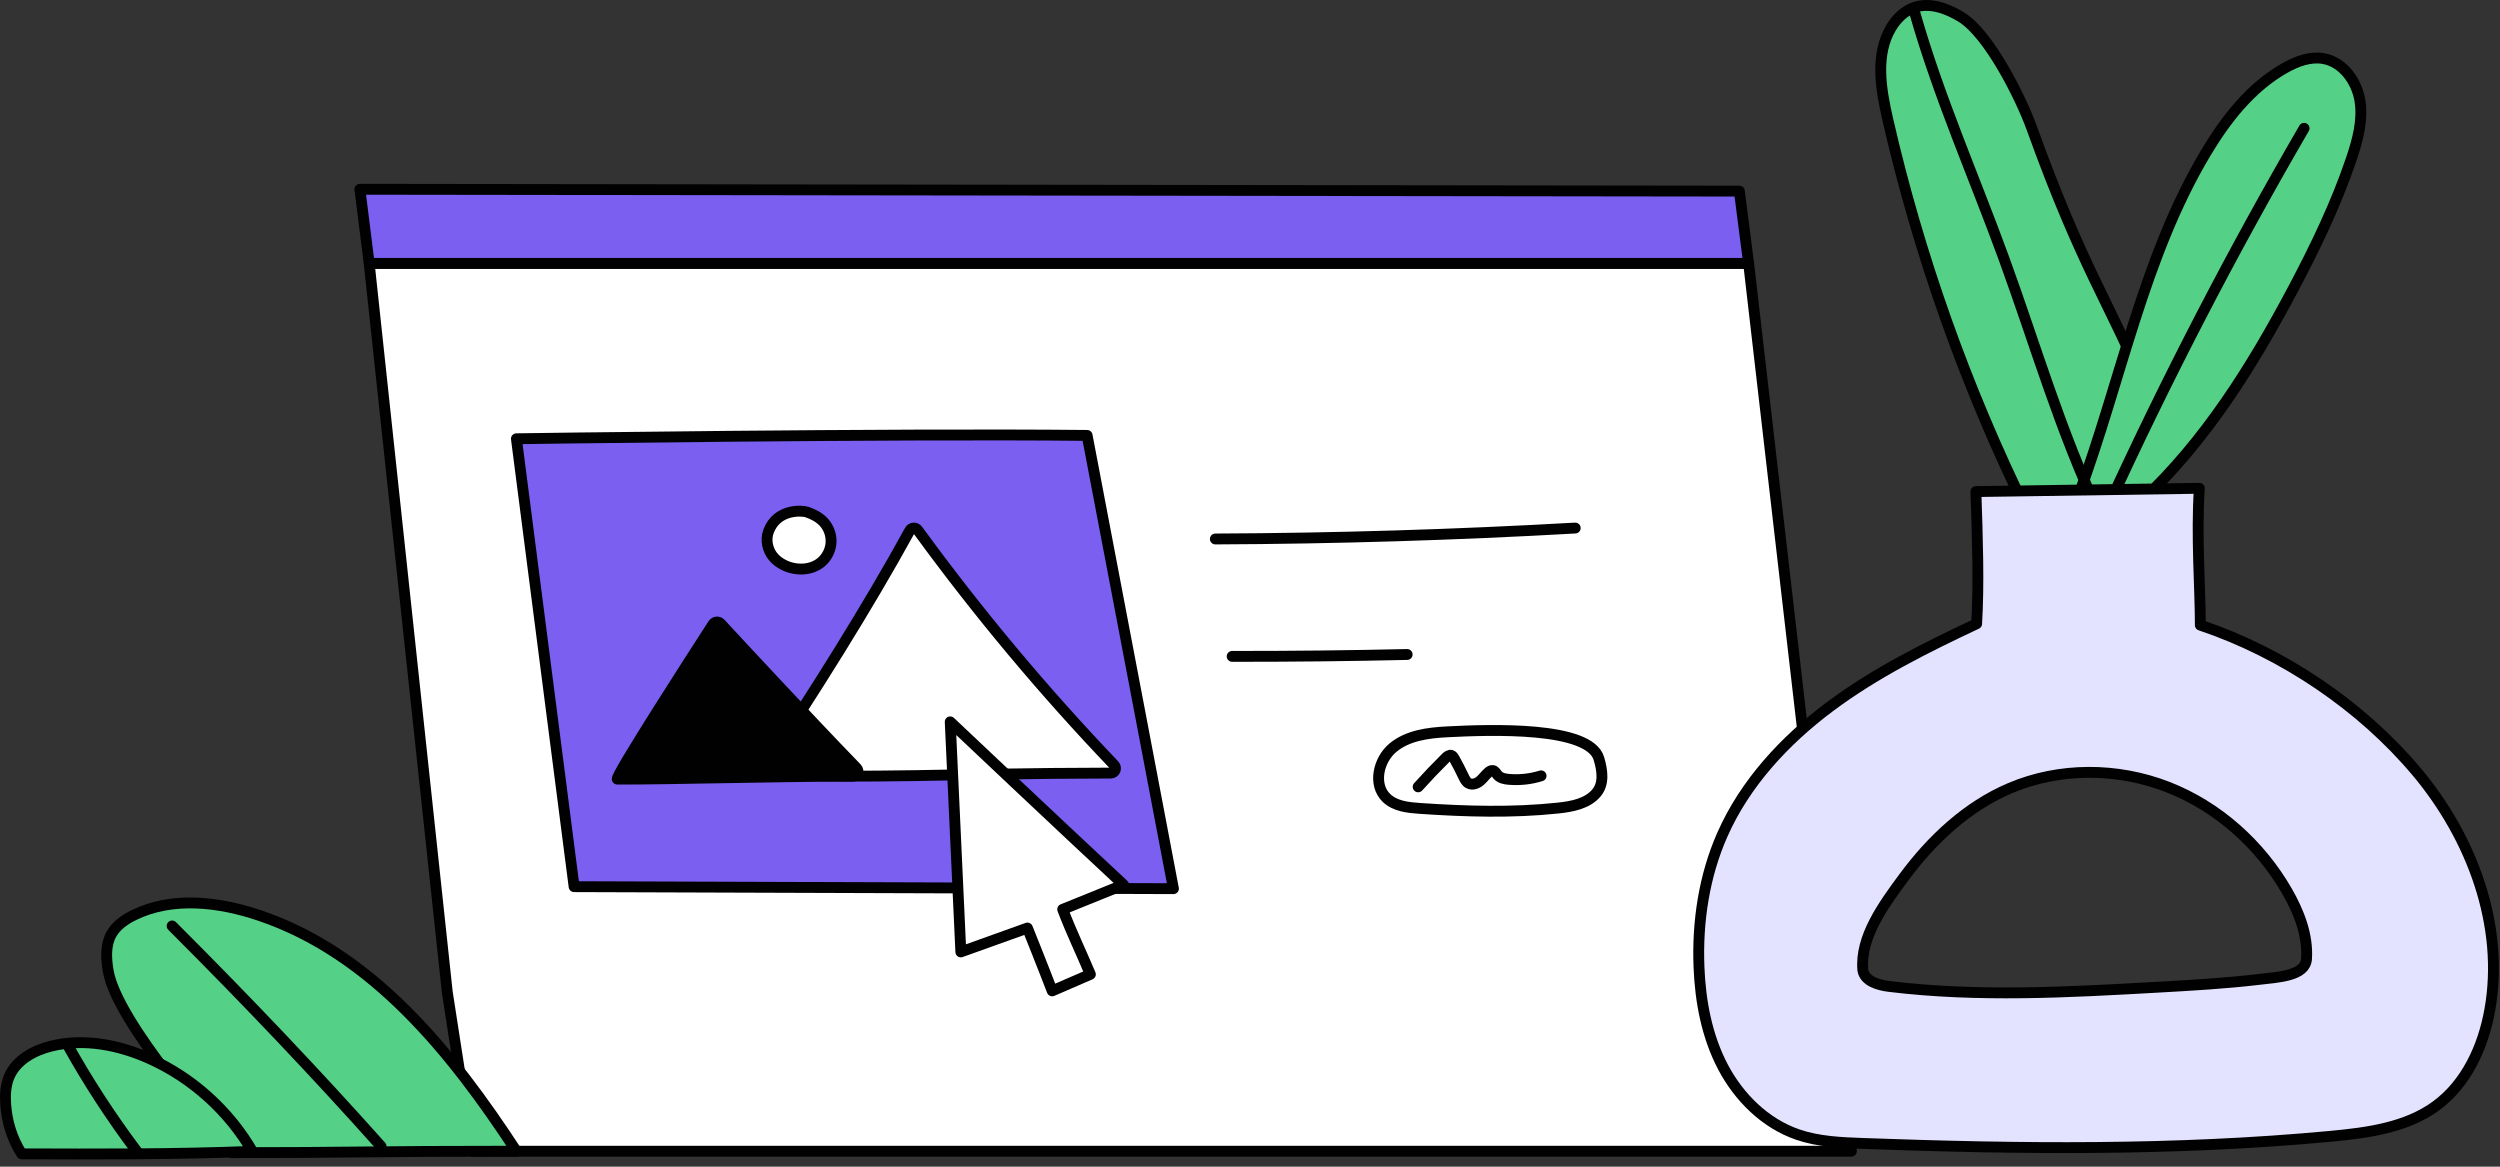 <svg width="345" height="161" viewBox="0 0 345 161" fill="none" xmlns="http://www.w3.org/2000/svg" style="width: 100%; height: 100%;">
<rect x="0" y="0" width="345" height="161" fill="#333333" stroke="none"/>
<g clip-path="url(#clip0_35_3559)">
<path d="M255.484 158.866H65.129L61.724 136.912L50.946 36.346H241.31L255.484 158.866Z" fill="white" stroke="#010101" stroke-width="1.5" stroke-linecap="round" stroke-linejoin="round"></path>
<path d="M240.029 26.374L241.31 36.346H50.946L49.665 26.119L240.029 26.374Z" fill="#7B5FF1" stroke="#010101" stroke-width="1.5" stroke-linecap="round" stroke-linejoin="round"></path>
<path d="M161.935 122.636C161.935 122.636 153.694 79.281 150.022 60.087C122.555 59.804 71.264 60.549 71.264 60.549L79.226 122.359L161.935 122.636Z" fill="#7B5FF1" stroke="#010101" stroke-width="1.5" stroke-linecap="round" stroke-linejoin="round"></path>
<path d="M167.718 74.379C184.282 74.311 200.844 73.808 217.382 72.871L167.718 74.379Z" fill="white"></path>
<path d="M167.718 74.379C184.282 74.311 200.844 73.808 217.382 72.871" stroke="#010101" stroke-width="1.5" stroke-linecap="round" stroke-linejoin="round"></path>
<path d="M170.037 90.58C178.088 90.589 186.14 90.502 194.189 90.319L170.037 90.58Z" fill="white"></path>
<path d="M170.037 90.58C178.088 90.589 186.14 90.502 194.189 90.319" stroke="#010101" stroke-width="1.5" stroke-linecap="round" stroke-linejoin="round"></path>
<path d="M199.687 100.994C197.055 101.131 194.262 101.492 192.232 103.174C190.202 104.856 189.435 108.289 191.333 110.118C192.522 111.264 194.313 111.452 195.961 111.563C202.296 111.989 208.671 112.184 214.985 111.514C216.93 111.308 219.049 110.922 220.308 109.425C221.4 108.126 221.131 106.299 220.645 104.673C219.309 100.21 205.773 100.678 199.688 100.994H199.687Z" fill="white" stroke="#010101" stroke-width="1.5" stroke-linecap="round" stroke-linejoin="round"></path>
<path d="M71.264 158.866C62.3 145.145 51.356 131.585 35.828 126.338C30.205 124.438 23.809 123.672 18.478 126.282C17.238 126.889 16.041 127.712 15.37 128.918C14.537 130.415 14.643 132.248 14.922 133.939C16.117 141.196 30.05 156.553 31.975 159.071C48.191 159.071 51.236 158.866 71.264 158.866Z" fill="#55D087" stroke="#010101" stroke-width="1.5" stroke-linecap="round" stroke-linejoin="round"></path>
<path d="M34.831 158.886C31.587 153.299 26.563 148.764 20.675 146.106C16.429 144.19 11.594 143.244 7.071 144.358C4.689 144.945 2.291 146.255 1.3 148.499C0.754 149.736 0.69 151.134 0.791 152.482C0.96 154.739 1.598 157.019 2.987 159.232C13.584 159.27 24.18 159.308 34.831 158.886Z" fill="#55D087" stroke="#010101" stroke-width="1.5" stroke-linecap="round" stroke-linejoin="round"></path>
<path d="M23.753 127.783C34.368 138.398 43.653 148.186 52.589 158.194L23.753 127.783Z" fill="white"></path>
<path d="M23.753 127.783C34.368 138.398 43.653 148.186 52.589 158.194" stroke="#010101" stroke-width="1.5" stroke-linecap="round" stroke-linejoin="round"></path>
<path d="M9.236 144.041C12.087 149.173 15.292 154.108 18.82 158.8L9.236 144.041Z" fill="white"></path>
<path d="M9.236 144.041C12.087 149.173 15.292 154.108 18.82 158.8" stroke="#010101" stroke-width="1.5" stroke-linecap="round" stroke-linejoin="round"></path>
<path d="M195.704 108.584C196.937 107.215 198.208 105.881 199.517 104.584C199.729 104.374 200.013 104.147 200.294 104.247C200.474 104.311 200.582 104.489 200.675 104.655C201.131 105.47 201.56 106.301 201.96 107.146C202.131 107.507 202.318 107.895 202.668 108.089C203.165 108.366 203.805 108.139 204.241 107.774C204.677 107.409 204.998 106.92 205.436 106.557C205.599 106.422 205.8 106.3 206.009 106.333C206.316 106.382 206.467 106.72 206.67 106.955C207.04 107.384 207.651 107.501 208.215 107.55C209.712 107.68 211.235 107.514 212.669 107.065" fill="white"></path>
<path d="M195.704 108.584C196.937 107.215 198.208 105.881 199.517 104.584C199.729 104.374 200.013 104.147 200.294 104.247C200.474 104.311 200.582 104.489 200.675 104.655C201.131 105.47 201.56 106.301 201.96 107.146C202.131 107.507 202.318 107.895 202.668 108.089C203.165 108.366 203.805 108.139 204.241 107.774C204.677 107.409 204.998 106.92 205.436 106.557C205.599 106.422 205.8 106.3 206.009 106.333C206.316 106.382 206.467 106.72 206.67 106.955C207.04 107.384 207.651 107.501 208.215 107.55C209.712 107.68 211.235 107.514 212.669 107.065" stroke="#010101" stroke-width="1.5" stroke-linecap="round" stroke-linejoin="round"></path>
<path d="M279.825 70.799C271.316 53.526 264.821 35.262 260.513 16.494C259.543 12.267 258.752 7.548 260.971 3.821C261.717 2.569 262.821 1.479 264.202 1.013C266.335 0.292 268.68 1.161 270.608 2.324C274.462 4.65 278.871 13.471 280.398 17.707C287.361 37.02 291.188 41.868 296.106 53.736C293.964 61.399 294.47 60.394 292.329 68.056C292.093 68.899 291.835 69.782 291.214 70.399C290.392 71.215 289.143 71.373 287.99 71.487C284.649 71.818 280.711 72.598 279.825 70.798V70.799Z" fill="#55D087" stroke="#010101" stroke-width="1.5" stroke-linecap="round" stroke-linejoin="round"></path>
<path d="M295.574 69.081C304.351 60.878 310.813 50.516 316.44 39.902C319.511 34.109 322.374 28.182 324.473 21.97C325.351 19.373 326.101 16.625 325.673 13.918C325.245 11.211 323.34 8.56 320.641 8.084C318.809 7.761 316.948 8.462 315.328 9.375C310.625 12.025 307.177 16.449 304.408 21.083C295.807 35.473 292.743 52.407 286.763 68.584C288.203 69.407 289.672 70.242 291.291 70.6C292.91 70.958 294.192 70.372 295.574 69.081Z" fill="#55D087" stroke="#010101" stroke-width="1.5" stroke-linecap="round" stroke-linejoin="round"></path>
<path d="M290.69 70.37C298.921 52.387 308.027 34.805 317.964 17.706" stroke="#010101" stroke-width="1.5" stroke-linecap="round" stroke-linejoin="round"></path>
<path d="M264.251 1.807C267.535 13.333 272.407 24.334 276.516 35.592C280.83 47.41 284.323 59.565 289.725 70.927" stroke="#010101" stroke-width="1.5" stroke-linecap="round" stroke-linejoin="round"></path>
<path d="M333.521 106.528C325.929 97.468 315.075 90.104 303.646 86.27C303.646 81.241 303.073 74.02 303.509 67.385C293.231 67.536 282.953 67.688 272.675 67.839C272.892 74.212 273.108 80.584 272.774 86.08C265.738 89.384 258.736 92.881 252.509 97.533C246.282 102.185 240.818 108.084 237.679 115.194C235.164 120.89 234.215 127.209 234.459 133.43C234.646 138.192 235.544 142.999 237.758 147.219C239.971 151.439 243.6 155.037 248.109 156.578C250.958 157.552 254.016 157.682 257.025 157.793C278.562 158.584 300.169 158.823 321.627 156.81C326.714 156.333 332.044 155.633 336.167 152.617C340.358 149.55 342.683 144.467 343.596 139.354C345.674 127.718 341.114 115.587 333.522 106.527L333.521 106.528ZM318.301 132.321C318.148 134.7 314.405 134.842 311.718 135.16C307.058 135.712 302.369 135.975 297.684 136.239C285.366 136.932 272.97 137.622 260.722 136.131C259.196 135.945 257.324 135.405 257.073 133.888C256.657 129.34 259.903 124.896 262.754 121.043C266.582 115.868 271.448 111.297 277.37 108.774C284.211 105.86 292.194 105.906 299.125 108.599C306.056 111.292 311.902 116.543 315.611 122.988C317.25 125.836 318.512 129.043 318.301 132.322V132.321Z" fill="#E3E3FF" stroke="#010101" stroke-width="1.5" stroke-linecap="round" stroke-linejoin="round"></path>
<path d="M105.546 105.754C112.156 95.844 119.84 83.64 125.554 73.208C125.785 72.786 126.366 72.755 126.649 73.144C134.953 84.542 144.017 95.387 153.762 105.58C154.161 105.998 153.861 106.684 153.283 106.685C130.421 106.721 120.135 107.552 106.071 106.77C105.563 106.742 105.263 106.177 105.546 105.754Z" fill="white" stroke="#010101" stroke-width="1.5" stroke-linecap="round" stroke-linejoin="round"></path>
<path d="M118.215 105.996C111.069 98.619 101.802 88.608 99.436 86.046C99.144 85.73 98.641 85.777 98.407 86.138C95.961 89.917 84.599 107.521 85.197 107.521C93.777 107.521 105.639 107.139 117.74 107.107C118.321 107.105 118.619 106.414 118.215 105.996Z" fill="#010101" stroke="#010101" stroke-width="1.5" stroke-linecap="round" stroke-linejoin="round"></path>
<path d="M106.044 73.36C105.623 74.519 105.918 75.892 106.703 76.842C107.133 77.362 107.702 77.756 108.314 78.04C109.945 78.797 112.035 78.716 113.386 77.529C114.16 76.849 114.64 75.846 114.685 74.817C114.73 73.788 114.339 72.747 113.627 72.002C113.018 71.364 112.206 70.955 111.373 70.665C110.709 70.433 107.203 70.17 106.044 73.36Z" fill="white" stroke="#010101" stroke-width="1.5" stroke-linecap="round" stroke-linejoin="round"></path>
<path d="M155.05 122.095L146.652 125.491C147.813 128.572 149.224 131.481 150.472 134.457C148.715 135.218 146.959 135.98 145.202 136.741C143.913 133.371 141.784 128.069 141.784 128.069L132.595 131.365L131.13 99.618C131.13 99.618 146.836 114.467 155.05 122.095Z" fill="white" stroke="#010101" stroke-width="1.5" stroke-linecap="round" stroke-linejoin="round"></path>
</g>
<defs>
<clipPath id="clip0_35_3559">
<rect width="344.847" height="160.004" fill="white"></rect>
</clipPath>
</defs>
</svg>